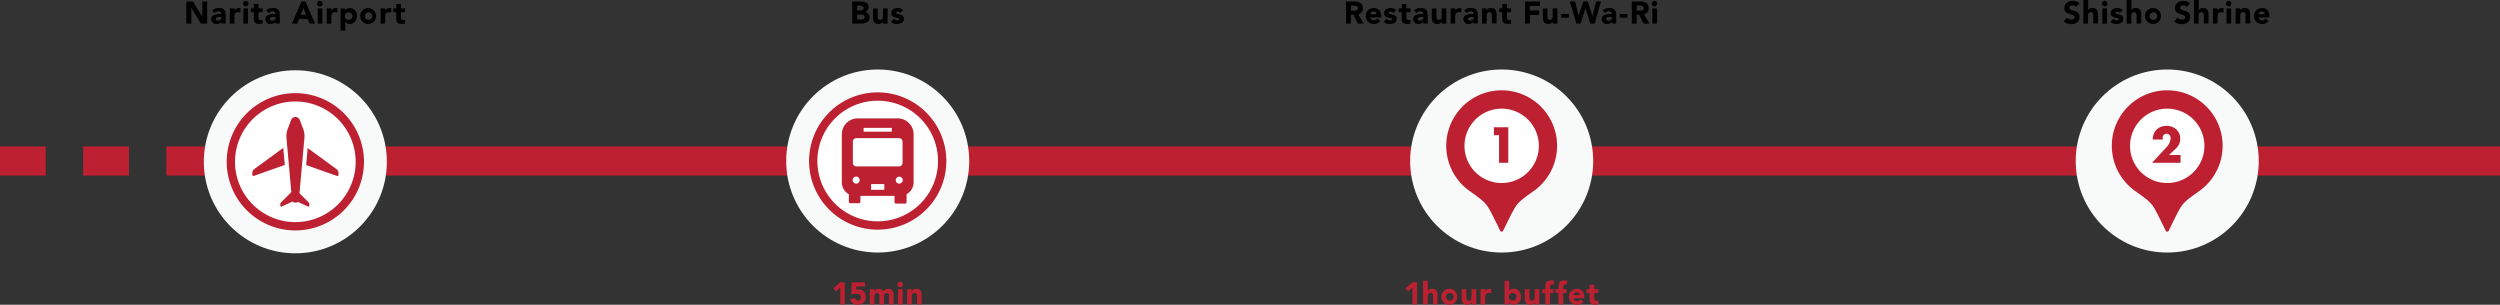 <svg xmlns="http://www.w3.org/2000/svg" width="1202" height="146.52" viewBox="0 0 1202 146.52"><rect x="0" y="0" width="1202" height="146.52" fill="#333333" stroke="none"/><defs><style>.cls-1{fill:#bd2031;}.cls-2{fill:#f8fafa;}.cls-3{fill:#fff;}</style></defs><title>アセット 16</title><g id="レイヤー_2" data-name="レイヤー 2"><g id="レイヤー_1-2" data-name="レイヤー 1"><rect class="cls-1" x="153" y="70.42" width="1049" height="14"/><circle class="cls-2" cx="722" cy="77.42" r="44"/><rect class="cls-1" y="70.42" width="22" height="14"/><rect class="cls-1" x="40" y="70.42" width="22" height="14"/><rect class="cls-1" x="80" y="70.42" width="22" height="14"/><circle class="cls-2" cx="142" cy="77.79" r="44"/><circle class="cls-2" cx="1042" cy="77.42" r="44"/><circle class="cls-3" cx="142" cy="77.79" r="31"/><path class="cls-1" d="M142,48.79a29,29,0,1,1-29,29,29,29,0,0,1,29-29m0-4a33,33,0,1,0,33,33,33,33,0,0,0-33-33Z"/><path class="cls-1" d="M144,92.91l2.38-26.81a10,10,0,0,0-.92-4.89l-1.37-3.65a2.25,2.25,0,0,0-4.08,0l-1.36,3.65a9.93,9.93,0,0,0-.93,4.89l2.34,26.27-4.8,4.79a1.76,1.76,0,0,0-.51,1.24v.43a.5.5,0,0,0,.71.46l5.22-2.41a1.36,1.36,0,0,0,1.08.52h.58a1.35,1.35,0,0,0,.9-.33l4.81,2.22a.5.5,0,0,0,.71-.46V98.4a1.76,1.76,0,0,0-.51-1.24Z"/><path class="cls-1" d="M136.18,71.11l-14,10.24a2.08,2.08,0,0,0-.86,1.68v1a.56.56,0,0,0,.75.53l14.87-5.27Z"/><path class="cls-1" d="M161.85,81.35,147.94,71.2l-.73,8.16L162,84.59a.56.56,0,0,0,.75-.53V83A2.08,2.08,0,0,0,161.85,81.35Z"/><path d="M89.58.72h3.18L97.27,8.1h0V.72h2.34V11.34H96.58L92,3.78h0v7.56H89.58Z"/><path d="M106.47,10.42h0a2.64,2.64,0,0,1-2.31,1.1,2.34,2.34,0,0,1-2.6-2.25c0-2.52,3.06-2.57,4.94-2.57A1.34,1.34,0,0,0,105,5.4a2.4,2.4,0,0,0-1.83.87L102,5a4.69,4.69,0,0,1,3.21-1.17c2.62,0,3.33,1.33,3.33,3.76v3.71h-2.07Zm-.56-2.28c-.69,0-2.22.06-2.22,1,0,.54.57.8,1.07.8.88,0,1.71-.47,1.71-1.37V8.14Z"/><path d="M110.53,4.05h2.25V5.22h0a2.22,2.22,0,0,1,2.1-1.35,2.94,2.94,0,0,1,.75.07V6a3.44,3.44,0,0,0-1-.15c-1.71,0-1.92,1-1.92,2.44v3.05h-2.25Z"/><path d="M118.16.45a1.31,1.31,0,1,1-1.3,1.3A1.31,1.31,0,0,1,118.16.45ZM117,4.05h2.25v7.29H117Z"/><path d="M126.29,5.85h-2V8.28c0,.78.09,1.35,1.07,1.35a1.59,1.59,0,0,0,.91-.21v1.87a4.63,4.63,0,0,1-1.57.23c-1.5,0-2.66-.62-2.66-2.21V5.85h-1.44V4.05h1.44V1.89h2.25V4.05h2Z"/><path d="M132.49,10.42h0a2.64,2.64,0,0,1-2.31,1.1,2.34,2.34,0,0,1-2.6-2.25c0-2.52,3.06-2.57,4.94-2.57a1.34,1.34,0,0,0-1.44-1.3,2.4,2.4,0,0,0-1.83.87L128,5a4.69,4.69,0,0,1,3.21-1.17c2.62,0,3.33,1.33,3.33,3.76v3.71h-2.07Zm-.56-2.28c-.69,0-2.22.06-2.22,1,0,.54.57.8,1.07.8.88,0,1.71-.47,1.71-1.37V8.14Z"/><path d="M144.94.72h1.93l4.62,10.62h-2.64l-.91-2.25h-4.13l-.88,2.25h-2.58Zm.9,3.09-1.29,3.3h2.59Z"/><path d="M153.91.45a1.31,1.31,0,0,1,0,2.61,1.31,1.31,0,1,1,0-2.61Zm-1.13,3.6H155v7.29h-2.25Z"/><path d="M157.15,4.05h2.25V5.22h0a2.22,2.22,0,0,1,2.1-1.35,2.94,2.94,0,0,1,.75.07V6a3.44,3.44,0,0,0-1-.15c-1.71,0-1.92,1-1.92,2.44v3.05h-2.25Z"/><path d="M163.75,4.05h2.07V5h0a2.79,2.79,0,0,1,2.23-1.14,3.5,3.5,0,0,1,3.59,3.76c0,2-1.26,3.89-3.33,3.89a2.73,2.73,0,0,1-2.31-1h0v4.2h-2.25Zm3.87,5.49a1.71,1.71,0,0,0,1.8-1.85,1.8,1.8,0,1,0-3.6,0A1.7,1.7,0,0,0,167.62,9.54Z"/><path d="M177.16,3.87a3.83,3.83,0,1,1-4,3.82A3.8,3.8,0,0,1,177.16,3.87Zm0,5.67A1.7,1.7,0,0,0,179,7.69a1.8,1.8,0,1,0-3.6,0A1.71,1.71,0,0,0,177.16,9.54Z"/><path d="M183,4.05h2.25V5.22h0a2.22,2.22,0,0,1,2.1-1.35,3,3,0,0,1,.75.07V6a3.5,3.5,0,0,0-1-.15c-1.71,0-1.92,1-1.92,2.44v3.05H183Z"/><path d="M194.78,5.85h-2V8.28c0,.78.09,1.35,1.07,1.35a1.59,1.59,0,0,0,.91-.21v1.87a4.63,4.63,0,0,1-1.57.23c-1.5,0-2.66-.62-2.66-2.21V5.85h-1.44V4.05h1.44V1.89h2.25V4.05h2Z"/><path d="M409.74.72h4c1.86,0,3.88.39,3.88,2.7a2.39,2.39,0,0,1-1.83,2.34v0a2.54,2.54,0,0,1,2.33,2.59c0,2.22-2.1,3-4,3h-4.35ZM412.08,5h1.69c.72,0,1.47-.3,1.47-1.15s-.84-1.11-1.57-1.11h-1.59Zm0,4.4h2.1c.73,0,1.56-.32,1.56-1.25s-1.13-1.17-1.89-1.17h-1.77Z"/><path d="M426.74,11.34h-2.16v-1h0a2.37,2.37,0,0,1-2.13,1.17c-2.28,0-2.7-1.5-2.7-3.45v-4H422V7.62c0,.84,0,1.92,1.17,1.92s1.35-.92,1.35-1.86V4.05h2.25Z"/><path d="M432.94,6.19a1.61,1.61,0,0,0-1.3-.61c-.38,0-.83.16-.83.6,0,1.08,3.8.16,3.8,2.94,0,1.86-1.8,2.4-3.36,2.4a4,4,0,0,1-2.87-1L429.75,9a2,2,0,0,0,1.59.8c.51,0,1-.14,1-.53,0-1.17-3.8-.18-3.8-2.95,0-1.71,1.53-2.46,3.06-2.46a3.67,3.67,0,0,1,2.7,1Z"/><path class="cls-1" d="M404,138.24l-2.13,1.87-1.28-1.47,3.47-2.92h2.1v10.62H404Z"/><path class="cls-1" d="M415.92,137.7H411.7l0,1.63a2.75,2.75,0,0,1,.94-.12,3.4,3.4,0,0,1,3.68,3.51c0,2.4-1.73,3.8-4,3.8a3.42,3.42,0,0,1-3.59-2.72l2.36-.54a1.42,1.42,0,0,0,1.45,1.28A1.51,1.51,0,0,0,414,143c0-1.4-1.28-1.76-2.45-1.76a6.93,6.93,0,0,0-2.2.39l.12-5.86h6.42Z"/><path class="cls-1" d="M418.22,139.05h2.16v1h0a2.37,2.37,0,0,1,2.13-1.17,2.29,2.29,0,0,1,2.25,1.3,2.37,2.37,0,0,1,2.31-1.3c2,0,2.58,1.39,2.58,3.16v4.31h-2.25v-4.25c0-.67-.25-1.24-1-1.24-1,0-1.36.73-1.36,1.63v3.86h-2.25v-3.86c0-.54,0-1.63-1-1.63s-1.35.91-1.35,1.86v3.63h-2.25Z"/><path class="cls-1" d="M432.91,135.45a1.31,1.31,0,0,1,0,2.61,1.31,1.31,0,1,1,0-2.61Zm-1.13,3.6H434v7.29h-2.25Z"/><path class="cls-1" d="M436.15,139.05h2.16v1h0a2.37,2.37,0,0,1,2.13-1.17c2.28,0,2.7,1.5,2.7,3.45v4h-2.25v-3.57c0-.84,0-1.92-1.17-1.92s-1.35.91-1.35,1.86v3.63h-2.25Z"/><path class="cls-1" d="M679.09,138.24,677,140.11l-1.27-1.47,3.46-2.92h2.1v10.62h-2.16Z"/><path class="cls-1" d="M686.45,135v5h0a2.11,2.11,0,0,1,2-1.17c2.28,0,2.7,1.5,2.7,3.45v4H689v-3.57c0-.84,0-1.92-1.17-1.92s-1.35.91-1.35,1.86v3.63H684.2V135Z"/><path class="cls-1" d="M697,138.87a3.83,3.83,0,1,1-4,3.82A3.8,3.8,0,0,1,697,138.87Zm0,5.67a1.85,1.85,0,1,0-1.8-1.85A1.7,1.7,0,0,0,697,144.54Z"/><path class="cls-1" d="M709.78,146.34h-2.16v-1h0a2.37,2.37,0,0,1-2.13,1.17c-2.28,0-2.7-1.5-2.7-3.45v-4H705v3.57c0,.84,0,1.92,1.17,1.92s1.35-.92,1.35-1.86v-3.63h2.25Z"/><path class="cls-1" d="M711.88,139.05h2.25v1.17h0a2.22,2.22,0,0,1,2.1-1.35,2.94,2.94,0,0,1,.75.07V141a3.44,3.44,0,0,0-1-.15c-1.71,0-1.92,1-1.92,2.44v3.05h-2.25Z"/><path class="cls-1" d="M723.39,135h2.25v4.83h0a2.7,2.7,0,0,1,2.31-1c2.07,0,3.33,1.86,3.33,3.88a3.5,3.5,0,0,1-3.59,3.77,2.82,2.82,0,0,1-2.23-1.14h0v1h-2.07Zm3.87,9.54a1.85,1.85,0,1,0-1.8-1.85A1.71,1.71,0,0,0,727.26,144.54Z"/><path class="cls-1" d="M740.09,146.34h-2.16v-1h0a2.37,2.37,0,0,1-2.13,1.17c-2.28,0-2.7-1.5-2.7-3.45v-4h2.25v3.57c0,.84,0,1.92,1.17,1.92s1.35-.92,1.35-1.86v-3.63h2.25Z"/><path class="cls-1" d="M743,140.85h-1.49v-1.8H743v-1.29c0-1.59.4-2.94,2.85-2.94a5.74,5.74,0,0,1,1.32.13l-.11,1.91a2,2,0,0,0-.73-.15c-.72,0-1.08.22-1.08,1.18v1.16h1.66v1.8h-1.66v5.49H743Z"/><path class="cls-1" d="M749.35,140.85h-1.49v-1.8h1.49v-1.29c0-1.59.4-2.94,2.85-2.94a5.74,5.74,0,0,1,1.32.13l-.11,1.91a2,2,0,0,0-.73-.15c-.72,0-1.08.22-1.08,1.18v1.16h1.66v1.8H751.6v5.49h-2.25Z"/><path class="cls-1" d="M761.42,145.08a4,4,0,0,1-3.08,1.44,3.83,3.83,0,1,1,0-7.65c2.1,0,3.42,1.5,3.42,3.82v.71h-5.22a1.69,1.69,0,0,0,1.7,1.41,1.92,1.92,0,0,0,1.6-.89Zm-1.91-3.21a1.35,1.35,0,0,0-1.38-1.38,1.5,1.5,0,0,0-1.59,1.38Z"/><path class="cls-1" d="M768.52,140.85h-2v2.43c0,.78.09,1.35,1.07,1.35a1.59,1.59,0,0,0,.91-.21v1.87a4.63,4.63,0,0,1-1.57.23c-1.5,0-2.66-.62-2.66-2.21v-3.46h-1.44v-1.8h1.44v-2.16h2.25v2.16h2Z"/><path d="M647.18.72h4.11c2.17,0,4,.75,4,3.22A2.73,2.73,0,0,1,653,6.85l2.69,4.49h-2.8l-2.22-4.25h-1.15v4.25h-2.34Zm2.34,4.39h1.37c.86,0,2,0,2-1.18S651.9,2.7,651,2.7h-1.52Z"/><path d="M663.71,10.08a4,4,0,0,1-3.07,1.44,3.83,3.83,0,1,1,0-7.65c2.1,0,3.42,1.5,3.42,3.82V8.4h-5.22a1.68,1.68,0,0,0,1.69,1.41,1.93,1.93,0,0,0,1.61-.89Zm-1.9-3.21a1.35,1.35,0,0,0-1.38-1.38,1.5,1.5,0,0,0-1.59,1.38Z"/><path d="M669.88,6.19a1.61,1.61,0,0,0-1.3-.61c-.38,0-.83.16-.83.6,0,1.08,3.8.16,3.8,2.94,0,1.86-1.8,2.4-3.36,2.4a4,4,0,0,1-2.87-1L666.69,9a2,2,0,0,0,1.59.8c.51,0,1-.14,1-.53,0-1.17-3.8-.18-3.8-2.95,0-1.71,1.53-2.46,3.06-2.46a3.67,3.67,0,0,1,2.7,1Z"/><path d="M678.17,5.85h-2V8.28c0,.78.09,1.35,1.07,1.35a1.59,1.59,0,0,0,.91-.21v1.87a4.63,4.63,0,0,1-1.57.23c-1.5,0-2.66-.62-2.66-2.21V5.85H672.5V4.05h1.44V1.89h2.25V4.05h2Z"/><path d="M684.37,10.42h0a2.64,2.64,0,0,1-2.31,1.1,2.34,2.34,0,0,1-2.6-2.25c0-2.52,3.06-2.57,4.94-2.57a1.34,1.34,0,0,0-1.44-1.3,2.4,2.4,0,0,0-1.83.87L679.9,5a4.69,4.69,0,0,1,3.21-1.17c2.62,0,3.33,1.33,3.33,3.76v3.71h-2.07Zm-.56-2.28c-.69,0-2.22.06-2.22,1,0,.54.57.8,1.07.8.88,0,1.71-.47,1.71-1.37V8.14Z"/><path d="M695.38,11.34h-2.16v-1h0a2.36,2.36,0,0,1-2.13,1.17c-2.28,0-2.7-1.5-2.7-3.45v-4h2.25V7.62c0,.84,0,1.92,1.17,1.92s1.35-.92,1.35-1.86V4.05h2.25Z"/><path d="M697.49,4.05h2.25V5.22h0a2.22,2.22,0,0,1,2.1-1.35,2.94,2.94,0,0,1,.75.07V6a3.44,3.44,0,0,0-1-.15c-1.71,0-1.92,1-1.92,2.44v3.05h-2.25Z"/><path d="M708.5,10.42h0a2.62,2.62,0,0,1-2.31,1.1,2.34,2.34,0,0,1-2.59-2.25c0-2.52,3.06-2.57,4.93-2.57a1.34,1.34,0,0,0-1.44-1.3,2.41,2.41,0,0,0-1.83.87L704,5a4.72,4.72,0,0,1,3.21-1.17c2.63,0,3.33,1.33,3.33,3.76v3.71H708.5ZM708,8.14c-.69,0-2.22.06-2.22,1,0,.54.57.8,1.06.8.89,0,1.71-.47,1.71-1.37V8.14Z"/><path d="M712.57,4.05h2.16V5h0a2.36,2.36,0,0,1,2.13-1.17c2.28,0,2.7,1.5,2.7,3.45v4h-2.25V7.77c0-.84,0-1.92-1.17-1.92s-1.35.91-1.35,1.86v3.63h-2.25Z"/><path d="M726.54,5.85h-2V8.28c0,.78.09,1.35,1.07,1.35a1.59,1.59,0,0,0,.91-.21v1.87a4.63,4.63,0,0,1-1.57.23c-1.5,0-2.66-.62-2.66-2.21V5.85h-1.44V4.05h1.44V1.89h2.25V4.05h2Z"/><path d="M733.25.72h7.12V2.88h-4.78V5H740V7.2h-4.42v4.14h-2.34Z"/><path d="M748.81,11.34h-2.16v-1h0a2.36,2.36,0,0,1-2.13,1.17c-2.28,0-2.7-1.5-2.7-3.45v-4H744V7.62c0,.84,0,1.92,1.17,1.92s1.35-.92,1.35-1.86V4.05h2.25Z"/><path d="M754.33,8.5h-3.69V6.7h3.69Z"/><path d="M754.75.72h2.55L759,7.53h0L761.25.72h2.17l2.2,7h0l1.79-7h2.37L766.7,11.34h-2.08L762.28,4h0l-2.34,7.35h-2Z"/><path d="M775,10.42h0a2.64,2.64,0,0,1-2.31,1.1,2.34,2.34,0,0,1-2.6-2.25c0-2.52,3.06-2.57,4.94-2.57a1.34,1.34,0,0,0-1.44-1.3,2.4,2.4,0,0,0-1.83.87L770.54,5a4.69,4.69,0,0,1,3.21-1.17c2.62,0,3.33,1.33,3.33,3.76v3.71H775Zm-.56-2.28c-.68,0-2.22.06-2.22,1,0,.54.57.8,1.07.8.89,0,1.71-.47,1.71-1.37V8.14Z"/><path d="M782.5,8.5h-3.69V6.7h3.69Z"/><path d="M784.56.72h4.11c2.17,0,4,.75,4,3.22a2.73,2.73,0,0,1-2.29,2.91l2.7,4.49h-2.81l-2.22-4.25H786.9v4.25h-2.34Zm2.34,4.39h1.38c.85,0,2,0,2-1.18s-1-1.23-1.81-1.23H786.9Z"/><path d="M795.58.45a1.31,1.31,0,0,1,0,2.61,1.31,1.31,0,1,1,0-2.61Zm-1.13,3.6h2.25v7.29h-2.25Z"/><path d="M998.25,3.31a2.27,2.27,0,0,0-1.69-.7c-.67,0-1.58.3-1.58,1.09,0,1.94,4.89.69,4.89,4.41,0,2.37-1.9,3.5-4.1,3.5a5,5,0,0,1-3.56-1.34l1.66-1.83a2.61,2.61,0,0,0,2,1c.77,0,1.62-.36,1.62-1.11,0-1.95-5-.9-5-4.44,0-2.27,2-3.45,4.05-3.45a4.76,4.76,0,0,1,3.25,1.11Z"/><path d="M1004,0V5h0a2.11,2.11,0,0,1,2-1.17c2.28,0,2.7,1.5,2.7,3.45v4h-2.25V7.77c0-.84,0-1.92-1.17-1.92s-1.35.91-1.35,1.86v3.63h-2.25V0Z"/><path d="M1011.94.45a1.31,1.31,0,1,1-1.3,1.3A1.31,1.31,0,0,1,1011.94.45Zm-1.12,3.6h2.25v7.29h-2.25Z"/><path d="M1019.24,6.19a1.61,1.61,0,0,0-1.3-.61c-.38,0-.83.16-.83.6,0,1.08,3.8.16,3.8,2.94,0,1.86-1.81,2.4-3.36,2.4a4,4,0,0,1-2.87-1L1016.05,9a2,2,0,0,0,1.59.8c.51,0,1-.14,1-.53,0-1.17-3.8-.18-3.8-2.95,0-1.71,1.53-2.46,3.06-2.46a3.67,3.67,0,0,1,2.7,1Z"/><path d="M1024.8,0V5h0a2.11,2.11,0,0,1,2-1.17c2.28,0,2.7,1.5,2.7,3.45v4h-2.25V7.77c0-.84,0-1.92-1.17-1.92s-1.35.91-1.35,1.86v3.63h-2.25V0Z"/><path d="M1035.35,3.87a3.83,3.83,0,1,1-4,3.82A3.8,3.8,0,0,1,1035.35,3.87Zm0,5.67a1.7,1.7,0,0,0,1.8-1.85,1.8,1.8,0,1,0-3.6,0A1.71,1.71,0,0,0,1035.35,9.54Z"/><path d="M1051.44,3.31a2.24,2.24,0,0,0-1.69-.7c-.66,0-1.57.3-1.57,1.09,0,1.94,4.88.69,4.88,4.41,0,2.37-1.9,3.5-4.09,3.5a5,5,0,0,1-3.57-1.34l1.66-1.83a2.62,2.62,0,0,0,2,1c.77,0,1.63-.36,1.63-1.11,0-1.95-5-.9-5-4.44,0-2.27,2-3.45,4-3.45a4.77,4.77,0,0,1,3.26,1.11Z"/><path d="M1057.16,0V5h0a2.1,2.1,0,0,1,2-1.17c2.28,0,2.7,1.5,2.7,3.45v4h-2.25V7.77c0-.84,0-1.92-1.17-1.92s-1.35.91-1.35,1.86v3.63h-2.25V0Z"/><path d="M1064,4.05h2.25V5.22h0a2.22,2.22,0,0,1,2.1-1.35,3,3,0,0,1,.75.07V6a3.5,3.5,0,0,0-1-.15c-1.71,0-1.92,1-1.92,2.44v3.05H1064Z"/><path d="M1071.65.45a1.31,1.31,0,0,1,0,2.61,1.31,1.31,0,1,1,0-2.61Zm-1.13,3.6h2.25v7.29h-2.25Z"/><path d="M1074.89,4.05h2.16V5h0a2.37,2.37,0,0,1,2.13-1.17c2.28,0,2.7,1.5,2.7,3.45v4h-2.25V7.77c0-.84,0-1.92-1.17-1.92s-1.35.91-1.35,1.86v3.63h-2.25Z"/><path d="M1090.79,10.08a4,4,0,0,1-3.08,1.44,3.83,3.83,0,1,1,0-7.65c2.1,0,3.42,1.5,3.42,3.82V8.4h-5.22a1.7,1.7,0,0,0,1.7,1.41,1.9,1.9,0,0,0,1.6-.89Zm-1.91-3.21a1.35,1.35,0,0,0-1.38-1.38,1.5,1.5,0,0,0-1.59,1.38Z"/><circle class="cls-3" cx="722" cy="69.86" r="23.61"/><path class="cls-1" d="M722,43.42A26.67,26.67,0,0,0,706.82,92c6.29,4.47,7.68,5.53,9.89,9.75,1.75,3.34,4.58,9.2,4.58,9.2a.79.79,0,0,0,1.42,0s2.83-5.86,4.58-9.2c2.21-4.22,3.6-5.28,9.89-9.75A26.67,26.67,0,0,0,722,43.42ZM722,88A17.88,17.88,0,1,1,739.88,70.1,17.88,17.88,0,0,1,722,88Z"/><path class="cls-1" d="M718.29,65V61.2h6.89V78.29h-4.44V65Z"/><circle class="cls-3" cx="1042" cy="69.86" r="23.61"/><path class="cls-1" d="M1042,43.42A26.67,26.67,0,0,0,1026.82,92c6.29,4.47,7.68,5.53,9.89,9.75,1.75,3.34,4.58,9.2,4.58,9.2a.79.79,0,0,0,1.42,0s2.83-5.86,4.58-9.2c2.21-4.22,3.6-5.28,9.89-9.75A26.67,26.67,0,0,0,1042,43.42ZM1042,88a17.88,17.88,0,1,1,17.88-17.87A17.88,17.88,0,0,1,1042,88Z"/><path class="cls-1" d="M1048.42,74.53v3.76h-13.73l7-7.59a6.65,6.65,0,0,0,1.95-4.19,2.12,2.12,0,0,0-1.95-2.23,1.88,1.88,0,0,0-1.86,2.09,3.75,3.75,0,0,0,.07.73H1035c.14-3.92,2.63-6.58,6.67-6.58,3.58,0,6.59,2.36,6.59,6.08,0,2.44-1,3.87-2.77,5.46l-2.65,2.47Z"/><circle class="cls-2" cx="422" cy="77.42" r="44"/><circle class="cls-3" cx="422" cy="77.42" r="31"/><path class="cls-1" d="M422,48.42a29,29,0,1,1-29,29,29,29,0,0,1,29-29m0-4a33,33,0,1,0,33,33,33,33,0,0,0-33-33Z"/><path class="cls-1" d="M431.62,56.92H412.38a7.64,7.64,0,0,0-7.63,7.63V87.67a6.48,6.48,0,0,0,3.38,5.69V97a.7.7,0,0,0,.7.7H413a.69.69,0,0,0,.69-.7V94.16h16.39v3a.73.73,0,0,0,.73.73h4.34a.73.73,0,0,0,.73-.73V93.36a6.48,6.48,0,0,0,3.38-5.69V64.55A7.64,7.64,0,0,0,431.62,56.92Zm-16.4,4.55h13.56v1.84H415.22Zm-3.59,26.8a1.69,1.69,0,1,1,1.69-1.69A1.69,1.69,0,0,1,411.63,88.27Zm13.54,3h-6.34V88.5h6.34ZM411.73,80a1.67,1.67,0,0,1-1.67-1.67V68.08a1.66,1.66,0,0,1,1.67-1.66h20.54a1.66,1.66,0,0,1,1.67,1.66v10.2A1.67,1.67,0,0,1,432.27,80Zm20.64,8.32a1.69,1.69,0,1,1,1.69-1.69A1.69,1.69,0,0,1,432.37,88.27Z"/></g></g></svg>